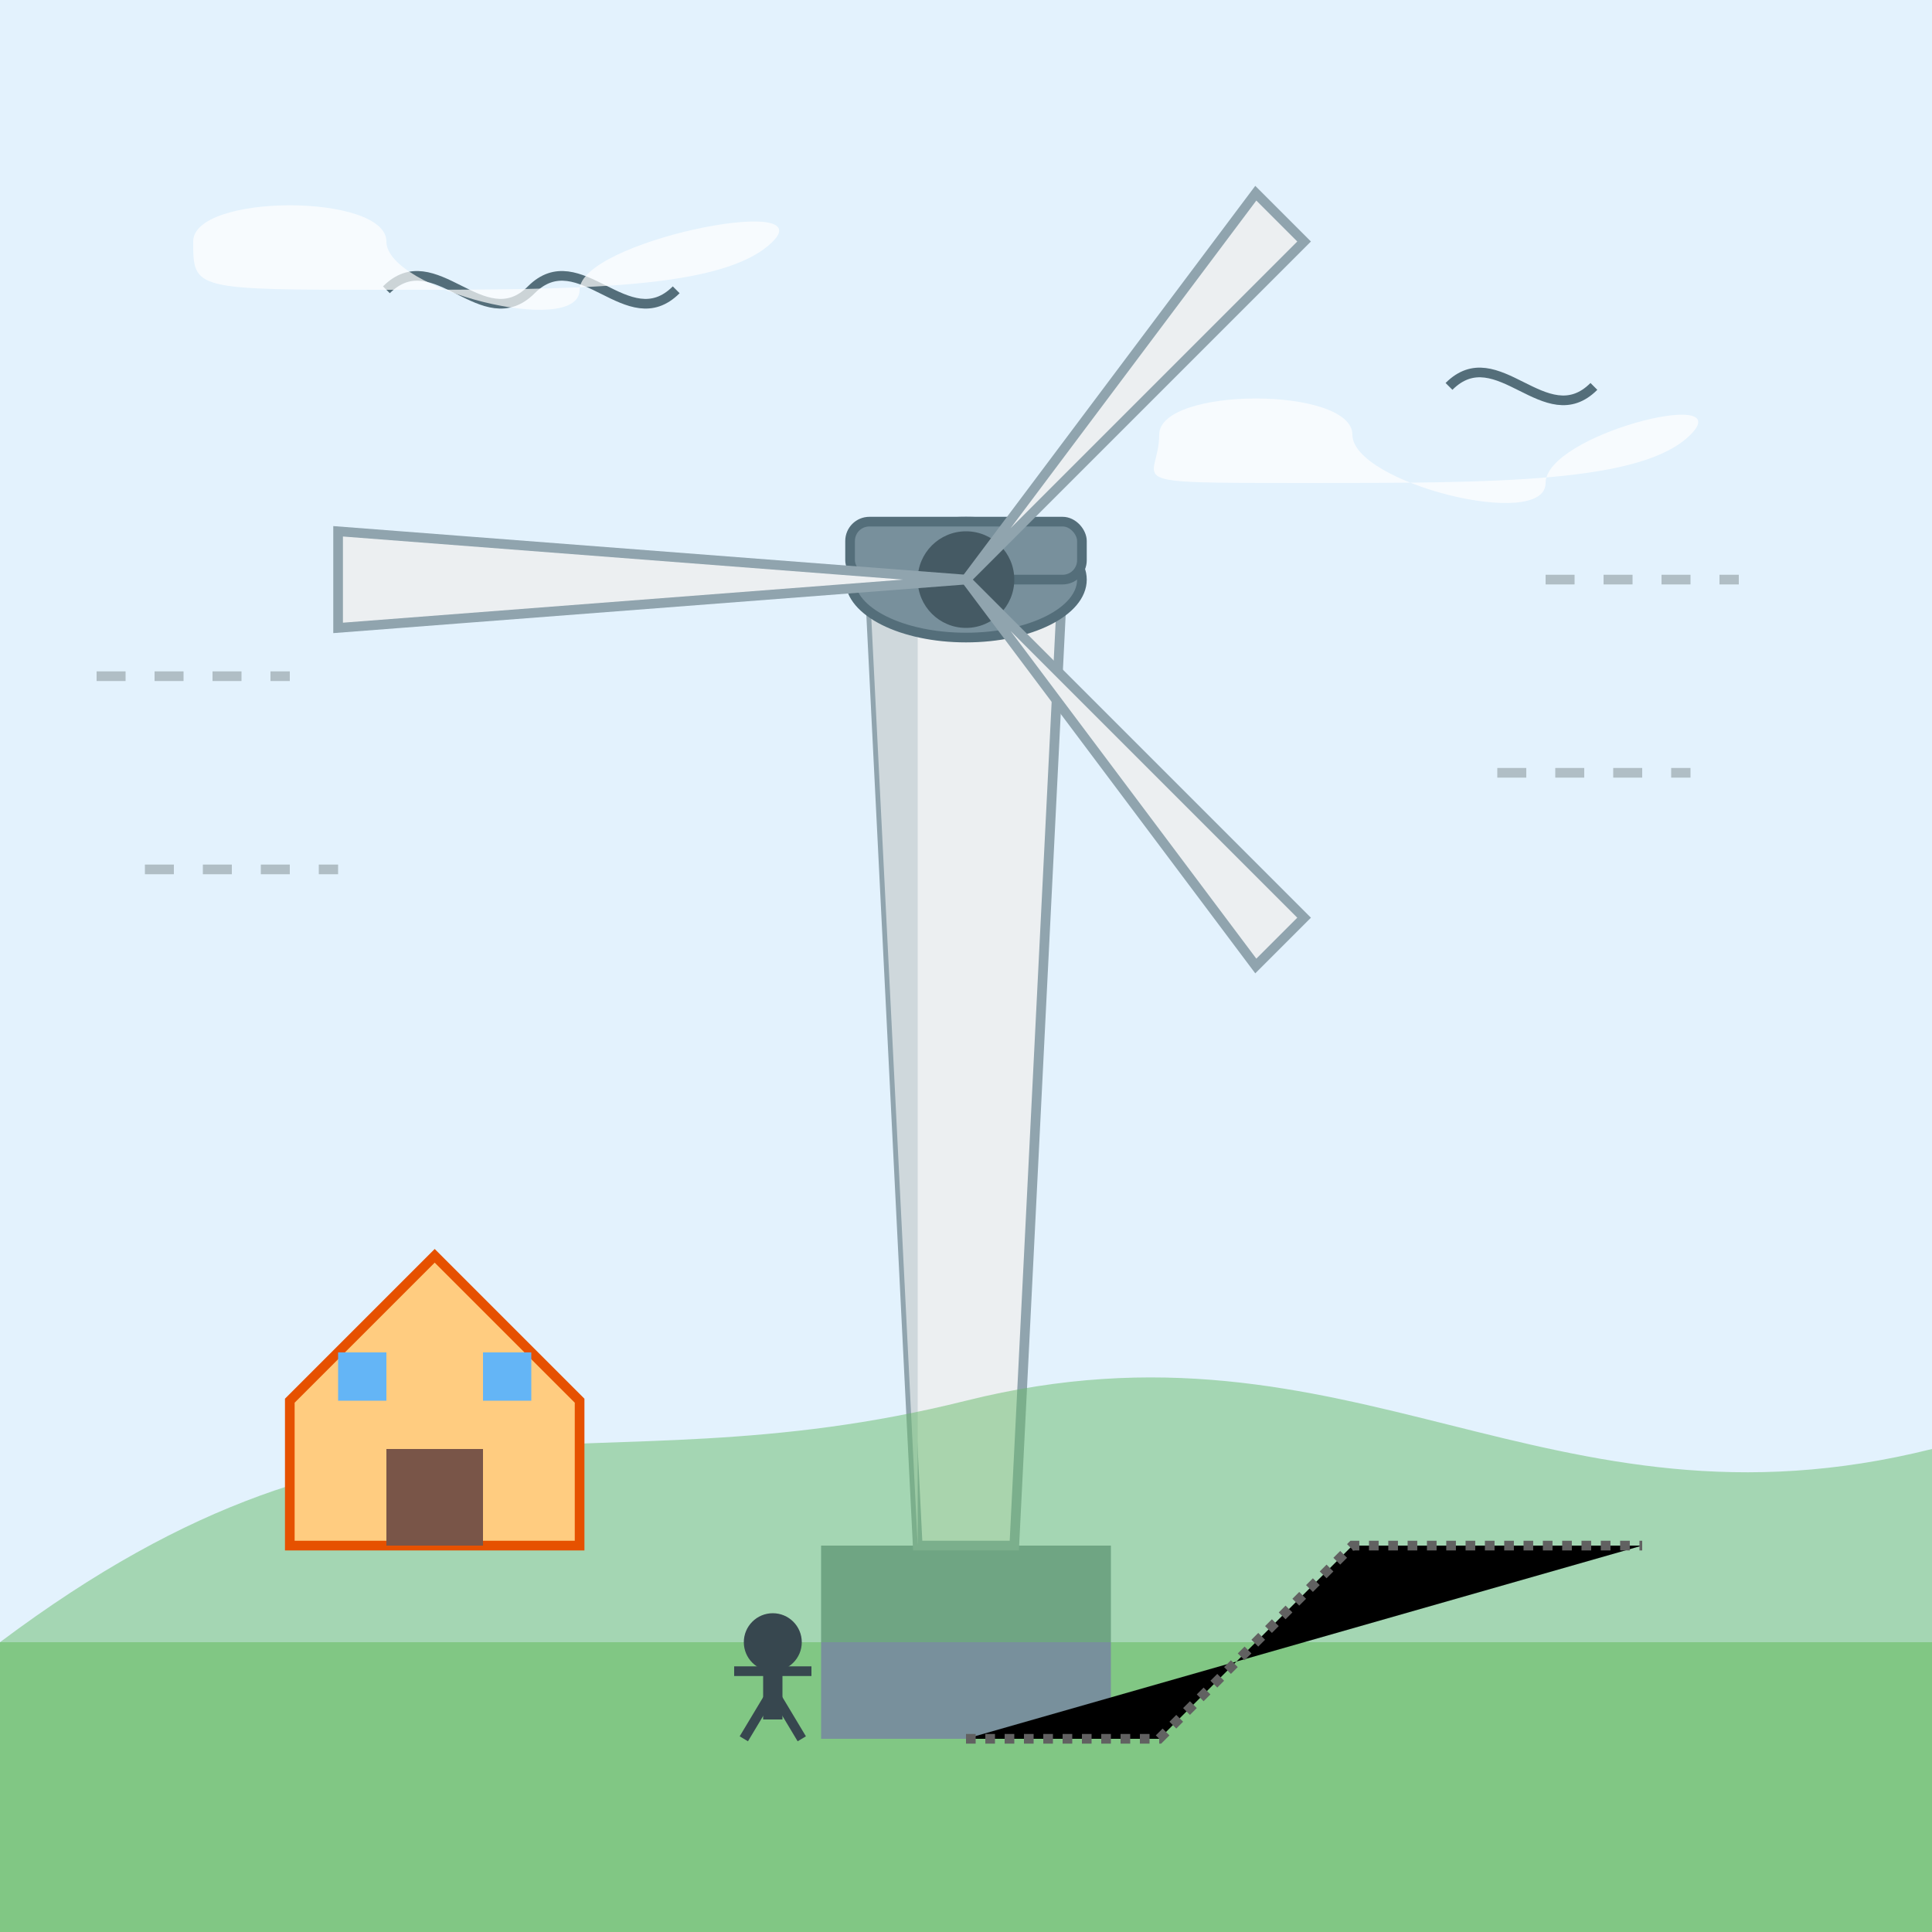 <svg width="200" height="200" viewBox="0 0 200 200" xmlns="http://www.w3.org/2000/svg">
  <rect x="0" y="0" width="200" height="200" fill="#333333" stroke="none"/>
  <!-- Background Sky -->
  <rect x="0" y="0" width="200" height="170" fill="#E3F2FD" />
  
  <!-- Ground -->
  <rect x="0" y="170" width="200" height="30" fill="#81C784" />
  
  <!-- Turbine Base Foundation -->
  <rect x="85" y="160" width="30" height="20" fill="#78909C" />
  
  <!-- Turbine Tower -->
  <path d="M95 160 L90 60 L110 60 L105 160 Z" fill="#ECEFF1" stroke="#90A4AE" stroke-width="1" />
  
  <!-- Tower Shadow -->
  <path d="M95 160 L90 60 L95 60 L95 160 Z" fill="#CFD8DC" />
  
  <!-- Nacelle (Generator Housing) -->
  <ellipse cx="100" cy="60" rx="12" ry="6" fill="#78909C" stroke="#546E7A" stroke-width="1" />
  <rect x="88" y="54" width="24" height="6" rx="2" fill="#78909C" stroke="#546E7A" stroke-width="1" />
  
  <!-- Hub -->
  <circle cx="100" cy="60" r="5" fill="#455A64" />
  
  <!-- Blades Group - we'll animate this in CSS -->
  <g id="blades">
    <!-- Blade 1 -->
    <path d="M100 60 L130 20 L135 25 L100 60 Z" fill="#ECEFF1" stroke="#90A4AE" stroke-width="1" />
    
    <!-- Blade 2 -->
    <path d="M100 60 L135 95 L130 100 L100 60 Z" fill="#ECEFF1" stroke="#90A4AE" stroke-width="1" />
    
    <!-- Blade 3 -->
    <path d="M100 60 L35 65 L35 55 L100 60 Z" fill="#ECEFF1" stroke="#90A4AE" stroke-width="1" />
  </g>
  
  <!-- Birds in the Sky -->
  <path d="M40 30 C45 25, 50 35, 55 30 C60 25, 65 35, 70 30" stroke="#546E7A" stroke-width="1" fill="none" />
  <path d="M150 40 C155 35, 160 45, 165 40" stroke="#546E7A" stroke-width="1" fill="none" />
  
  <!-- Clouds -->
  <path d="M20 25 C20 20, 40 20, 40 25 S60 35, 60 30 S85 20, 80 25 S60 30, 40 30 S20 30, 20 25 Z" fill="#FFFFFF" opacity="0.7" />
  <path d="M120 45 C120 40, 140 40, 140 45 S160 55, 160 50 S180 40, 175 45 S155 50, 135 50 S120 50, 120 45 Z" fill="#FFFFFF" opacity="0.7" />
  
  <!-- Hills in Background -->
  <path d="M0 170 C40 140, 60 155, 100 145 S160 160, 200 150 L200 170 Z" fill="#66BB6A" opacity="0.5" />
  
  <!-- Wind Lines -->
  <path d="M10 70 L30 70" stroke="#B0BEC5" stroke-width="1" stroke-dasharray="3,3" />
  <path d="M15 90 L35 90" stroke="#B0BEC5" stroke-width="1" stroke-dasharray="3,3" />
  <path d="M160 60 L180 60" stroke="#B0BEC5" stroke-width="1" stroke-dasharray="3,3" />
  <path d="M155 80 L175 80" stroke="#B0BEC5" stroke-width="1" stroke-dasharray="3,3" />
  
  <!-- House for Scale -->
  <path d="M30 160 L30 145 L45 130 L60 145 L60 160 Z" fill="#FFCC80" stroke="#E65100" stroke-width="1" />
  <rect x="40" y="150" width="10" height="10" fill="#795548" />
  <rect x="35" y="140" width="5" height="5" fill="#64B5F6" />
  <rect x="50" y="140" width="5" height="5" fill="#64B5F6" />
  
  <!-- Electric Line from Wind Turbine -->
  <path d="M100 180 L120 180 L140 160 L170 160" stroke="#616161" stroke-width="1" stroke-dasharray="1,1" />
  
  <!-- Tiny Person for Scale -->
  <circle cx="80" cy="170" r="3" fill="#37474F" />
  <line x1="80" y1="173" x2="80" y2="178" stroke="#37474F" stroke-width="2" />
  <line x1="80" y1="175" x2="77" y2="180" stroke="#37474F" stroke-width="1" />
  <line x1="80" y1="175" x2="83" y2="180" stroke="#37474F" stroke-width="1" />
  <line x1="76" y1="173" x2="84" y2="173" stroke="#37474F" stroke-width="1" />
</svg>
